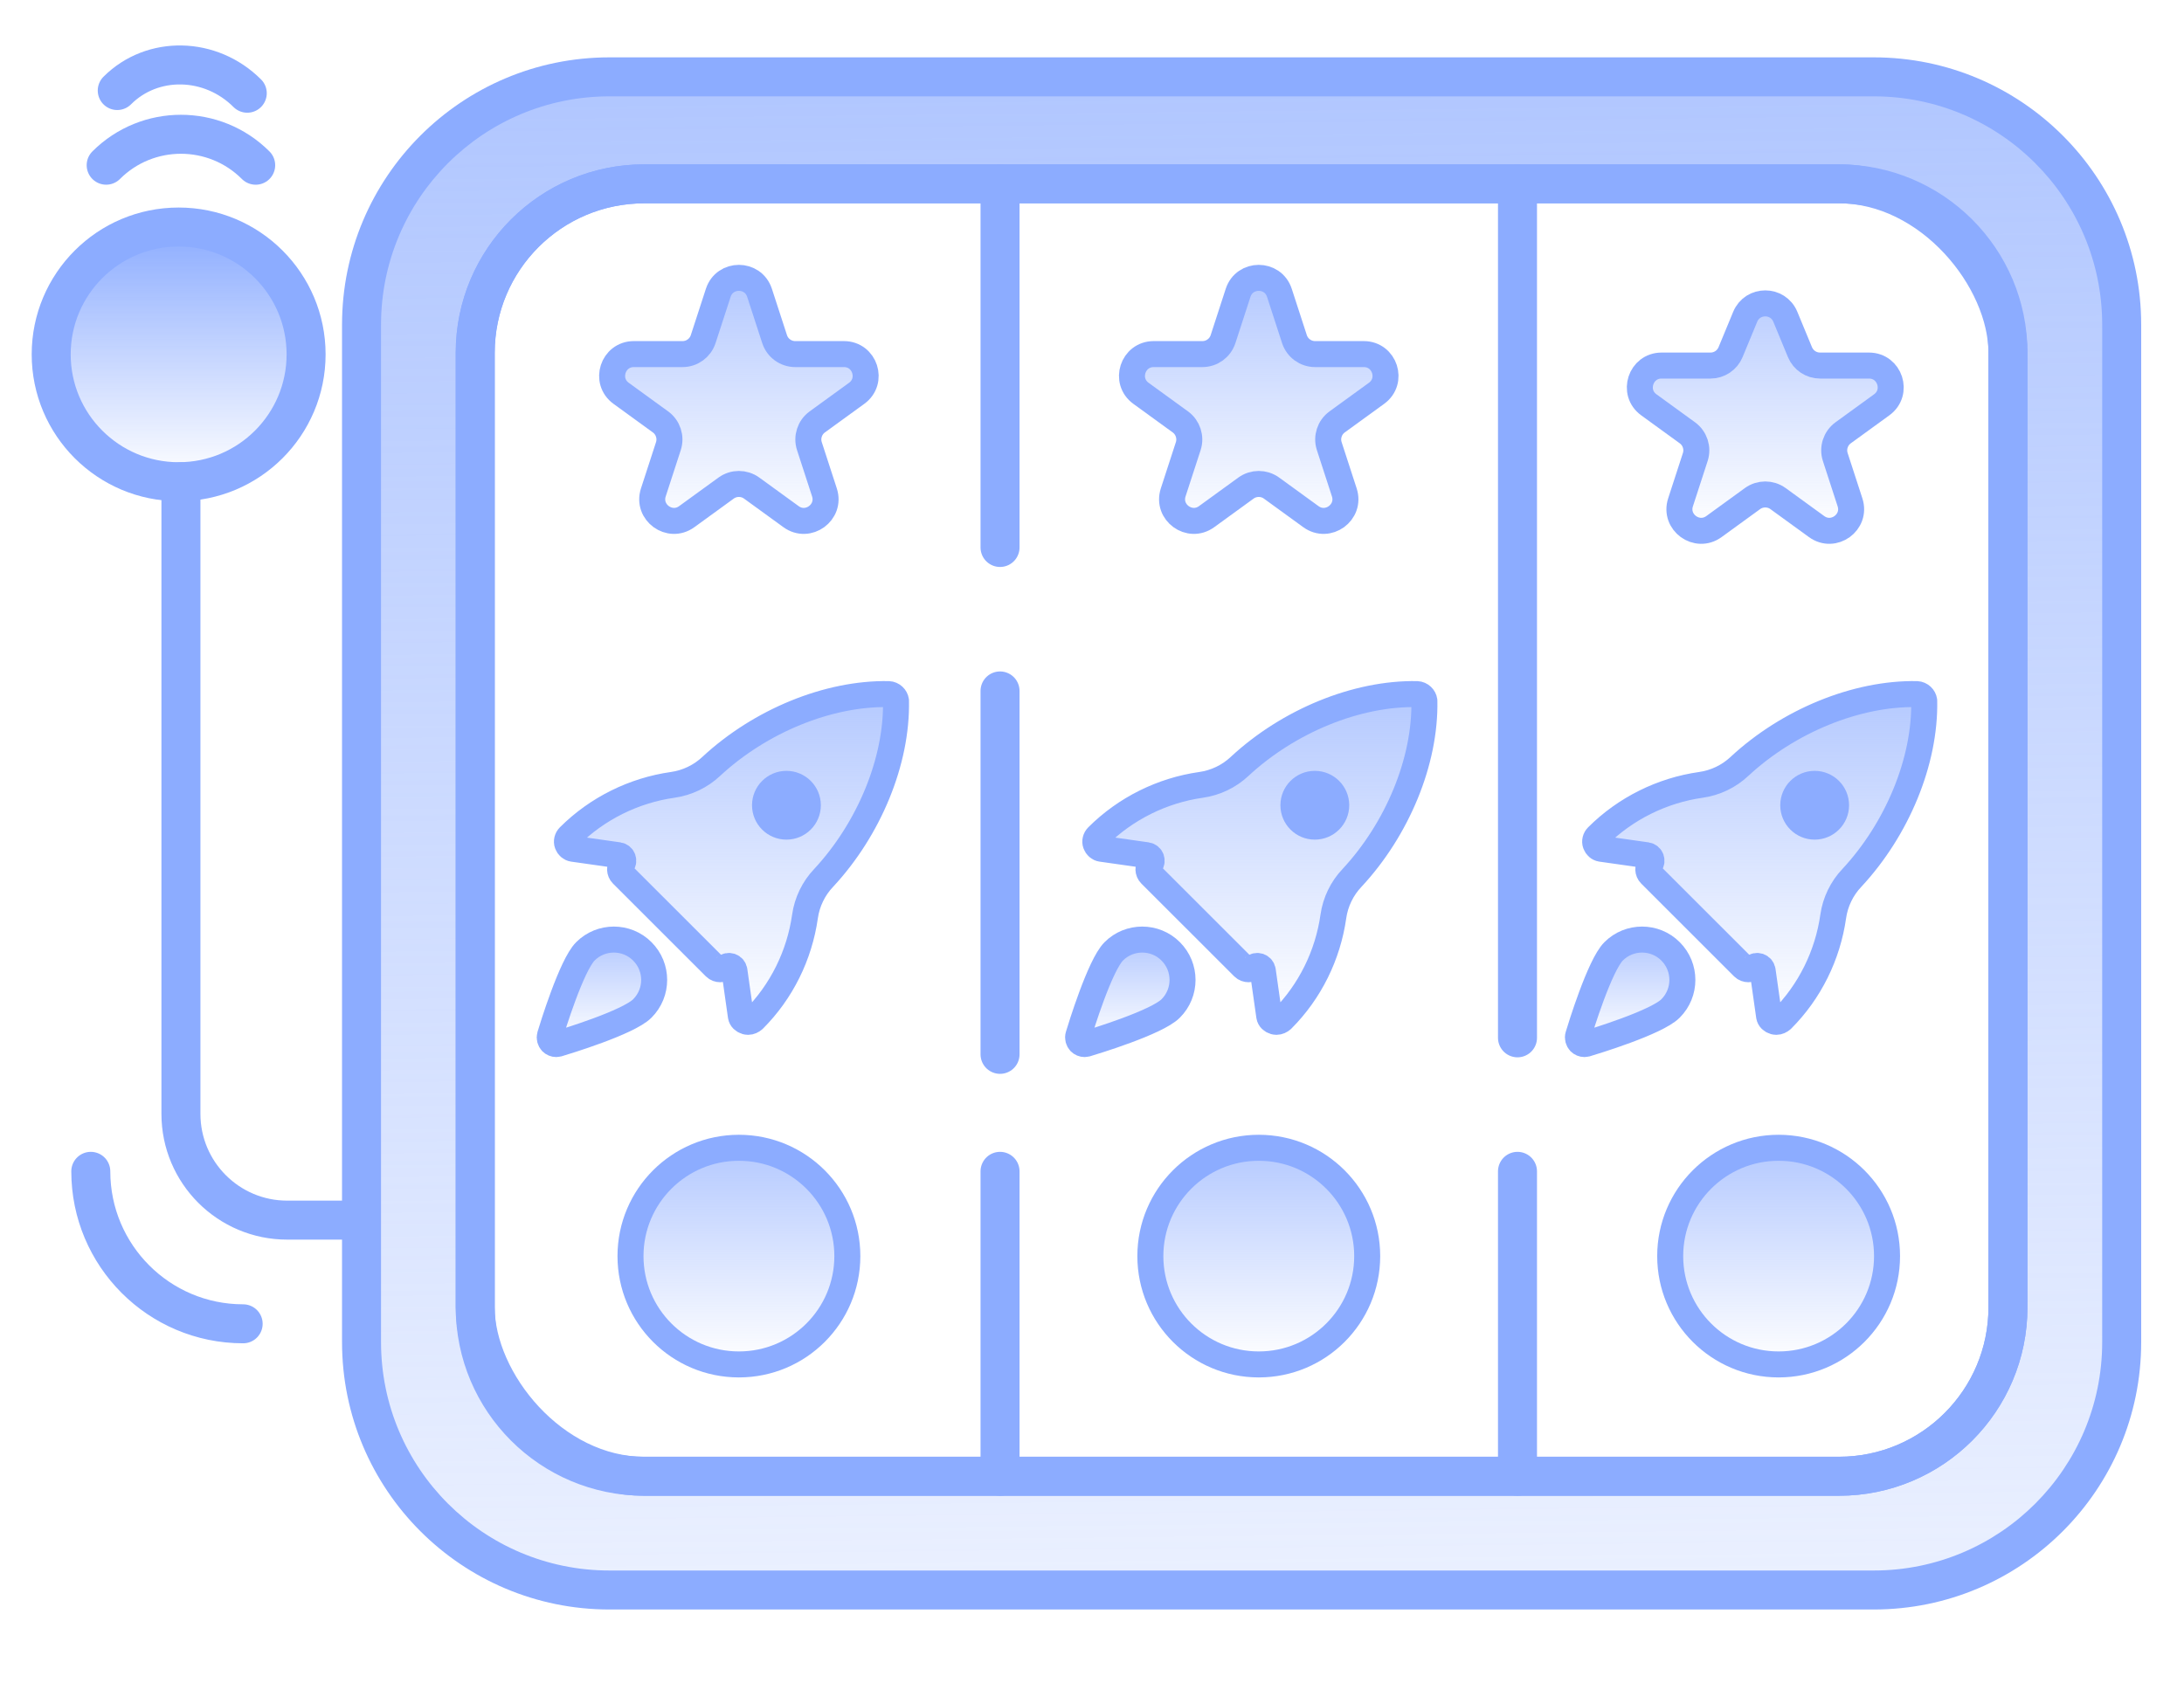 <svg width="168" height="130" viewBox="0 0 168 130" fill="none" xmlns="http://www.w3.org/2000/svg">
<g clip-path="url(#clip0_12_55200)">
<g clip-path="url(#clip1_12_55200)">
<path d="M76.926 14.162C76.926 23.483 76.926 42.123 76.926 42.123" stroke="#8CACFF" stroke-width="3" stroke-linecap="round" stroke-linejoin="round"/>
<path d="M76.926 53.162C76.926 62.483 76.926 81.124 76.926 81.124" stroke="#8CACFF" stroke-width="3" stroke-linecap="round" stroke-linejoin="round"/>
<path d="M116.73 90.125C116.73 97.945 116.73 113.587 116.73 113.587" stroke="#8CACFF" stroke-width="3" stroke-linecap="round" stroke-linejoin="round"/>
<path d="M76.926 90.125C76.926 97.945 76.926 113.587 76.926 113.587" stroke="#8CACFF" stroke-width="3" stroke-linecap="round" stroke-linejoin="round"/>
<path d="M116.73 14.162C116.73 36.059 116.73 79.852 116.73 79.852" stroke="#8CACFF" stroke-width="3" stroke-linecap="round" stroke-linejoin="round"/>
<path fill-rule="evenodd" clip-rule="evenodd" d="M46.883 5.913C36.349 5.913 27.81 14.452 27.81 24.985L27.81 103.265C27.81 113.799 36.349 122.338 46.883 122.338L144.134 122.338C154.668 122.338 163.207 113.799 163.207 103.265L163.207 24.985C163.207 14.452 154.668 5.913 144.134 5.913L46.883 5.913ZM49.557 14.145C42.377 14.145 36.557 19.965 36.557 27.145L36.557 100.586C36.557 107.766 42.377 113.586 49.557 113.586L141.46 113.586C148.639 113.586 154.46 107.766 154.46 100.586L154.46 27.145C154.46 19.965 148.639 14.145 141.46 14.145L49.557 14.145Z" fill="url(#paint0_linear_12_55200)"/>
<path d="M27.81 24.985L26.31 24.985L27.81 24.985ZM46.883 5.913L46.883 7.413L46.883 5.913ZM27.81 103.265L29.31 103.265L27.81 103.265ZM46.883 122.338L46.883 123.838L46.883 122.338ZM144.134 122.338L144.134 120.838L144.134 122.338ZM163.207 103.265L164.707 103.265L163.207 103.265ZM163.207 24.985L164.707 24.985L163.207 24.985ZM144.134 5.913L144.134 4.413L144.134 4.413L144.134 5.913ZM36.557 27.145L35.057 27.145L36.557 27.145ZM49.557 14.145L49.557 15.645L49.557 14.145ZM36.557 100.586L38.057 100.586L36.557 100.586ZM49.557 113.586L49.557 115.086L49.557 113.586ZM141.46 113.586L141.46 112.086L141.46 112.086L141.46 113.586ZM154.46 100.586L152.96 100.586L154.46 100.586ZM154.46 27.145L152.96 27.145L154.46 27.145ZM141.46 14.145L141.46 12.645L141.46 12.645L141.46 14.145ZM29.31 24.985C29.31 15.28 37.178 7.413 46.883 7.413L46.883 4.413C35.521 4.413 26.31 13.623 26.31 24.985L29.31 24.985ZM29.31 103.265L29.31 24.985L26.31 24.985L26.31 103.265L29.31 103.265ZM46.883 120.838C37.178 120.838 29.31 112.97 29.31 103.265L26.31 103.265C26.31 114.627 35.521 123.838 46.883 123.838L46.883 120.838ZM144.134 120.838L46.883 120.838L46.883 123.838L144.134 123.838L144.134 120.838ZM161.707 103.265C161.707 112.97 153.839 120.838 144.134 120.838L144.134 123.838C155.496 123.838 164.707 114.627 164.707 103.265L161.707 103.265ZM161.707 24.985L161.707 103.265L164.707 103.265L164.707 24.985L161.707 24.985ZM144.134 7.413C153.839 7.413 161.707 15.28 161.707 24.985L164.707 24.985C164.707 13.623 155.496 4.413 144.134 4.413L144.134 7.413ZM46.883 7.413L144.134 7.413L144.134 4.413L46.883 4.413L46.883 7.413ZM38.057 27.145C38.057 20.793 43.206 15.645 49.557 15.645L49.557 12.645C41.549 12.645 35.057 19.137 35.057 27.145L38.057 27.145ZM38.057 100.586L38.057 27.145L35.057 27.145L35.057 100.586L38.057 100.586ZM49.557 112.086C43.206 112.086 38.057 106.937 38.057 100.586L35.057 100.586C35.057 108.594 41.549 115.086 49.557 115.086L49.557 112.086ZM141.46 112.086L49.557 112.086L49.557 115.086L141.46 115.086L141.46 112.086ZM152.96 100.586C152.96 106.937 147.811 112.086 141.46 112.086L141.46 115.086C149.468 115.086 155.96 108.594 155.96 100.586L152.96 100.586ZM152.96 27.145L152.96 100.586L155.96 100.586L155.96 27.145L152.96 27.145ZM141.46 15.645C147.811 15.645 152.96 20.793 152.96 27.145L155.96 27.145C155.96 19.137 149.468 12.645 141.46 12.645L141.46 15.645ZM49.557 15.645L141.46 15.645L141.46 12.645L49.557 12.645L49.557 15.645Z" fill="#8CACFF"/>
<rect x="154.457" y="113.586" width="117.903" height="99.442" rx="13" transform="rotate(-180 154.457 113.586)" stroke="#8CACFF" stroke-width="3"/>
<path d="M55.25 22.531C55.75 20.994 57.926 20.994 58.426 22.531L59.584 26.09C59.807 26.778 60.448 27.244 61.172 27.244L64.917 27.244C66.534 27.244 67.207 29.312 65.898 30.262L62.868 32.462C62.283 32.887 62.038 33.641 62.262 34.328L63.419 37.887C63.919 39.425 62.158 40.704 60.849 39.753L57.819 37.553C57.234 37.129 56.442 37.129 55.856 37.553L52.827 39.753C51.518 40.704 49.757 39.425 50.257 37.887L51.414 34.328C51.638 33.641 51.393 32.887 50.807 32.462L47.778 30.262C46.469 29.312 47.141 27.244 48.759 27.244L52.504 27.244C53.228 27.244 53.869 26.778 54.092 26.09L55.25 22.531Z" fill="url(#paint1_linear_12_55200)"/>
<path d="M95.238 22.531C95.738 20.994 97.915 20.994 98.415 22.531L99.572 26.09C99.796 26.778 100.437 27.244 101.16 27.244L104.905 27.244C106.523 27.244 107.196 29.312 105.887 30.262L102.857 32.462C102.272 32.887 102.027 33.641 102.251 34.328L103.408 37.887C103.908 39.425 102.147 40.703 100.838 39.753L97.808 37.553C97.223 37.129 96.43 37.129 95.845 37.553L92.815 39.753C91.506 40.703 89.746 39.425 90.245 37.887L91.403 34.328C91.626 33.641 91.381 32.887 90.796 32.462L87.766 30.262C86.457 29.312 87.13 27.244 88.748 27.244L92.493 27.244C93.216 27.244 93.858 26.778 94.081 26.09L95.238 22.531Z" fill="url(#paint2_linear_12_55200)"/>
<path d="M134.246 24.374C134.815 22.999 136.764 22.999 137.333 24.373L138.459 27.096C138.718 27.72 139.327 28.127 140.003 28.127L143.766 28.127C145.384 28.127 146.057 30.196 144.748 31.146L141.781 33.3C141.196 33.725 140.951 34.478 141.175 35.166L142.308 38.651C142.808 40.188 141.047 41.467 139.738 40.516L136.771 38.362C136.186 37.938 135.394 37.938 134.808 38.362L131.842 40.516C130.533 41.467 128.772 40.188 129.272 38.651L130.405 35.166C130.629 34.478 130.384 33.725 129.798 33.3L126.832 31.146C125.523 30.196 126.196 28.127 127.813 28.127L131.577 28.127C132.253 28.127 132.862 27.72 133.12 27.096L134.246 24.374Z" fill="url(#paint3_linear_12_55200)"/>
<path d="M55.25 22.531C55.75 20.994 57.926 20.994 58.426 22.531L59.584 26.09C59.807 26.778 60.448 27.244 61.172 27.244L64.917 27.244C66.534 27.244 67.207 29.312 65.898 30.262L62.868 32.462C62.283 32.887 62.038 33.641 62.262 34.328L63.419 37.887C63.919 39.425 62.158 40.704 60.849 39.753L57.819 37.553C57.234 37.129 56.442 37.129 55.856 37.553L52.827 39.753C51.518 40.704 49.757 39.425 50.257 37.887L51.414 34.328C51.638 33.641 51.393 32.887 50.807 32.462L47.778 30.262C46.469 29.312 47.141 27.244 48.759 27.244L52.504 27.244C53.228 27.244 53.869 26.778 54.092 26.09L55.25 22.531Z" stroke="#8CACFF" stroke-width="2" stroke-linejoin="round"/>
<path d="M95.238 22.531C95.738 20.994 97.915 20.994 98.415 22.531L99.572 26.09C99.796 26.778 100.437 27.244 101.16 27.244L104.905 27.244C106.523 27.244 107.196 29.312 105.887 30.262L102.857 32.462C102.272 32.887 102.027 33.641 102.251 34.328L103.408 37.887C103.908 39.425 102.147 40.703 100.838 39.753L97.808 37.553C97.223 37.129 96.43 37.129 95.845 37.553L92.815 39.753C91.506 40.703 89.746 39.425 90.245 37.887L91.403 34.328C91.626 33.641 91.381 32.887 90.796 32.462L87.766 30.262C86.457 29.312 87.13 27.244 88.748 27.244L92.493 27.244C93.216 27.244 93.858 26.778 94.081 26.09L95.238 22.531Z" stroke="#8CACFF" stroke-width="2" stroke-linejoin="round"/>
<path d="M134.246 24.374C134.815 22.999 136.764 22.999 137.333 24.373L138.459 27.096C138.718 27.72 139.327 28.127 140.003 28.127L143.766 28.127C145.384 28.127 146.057 30.196 144.748 31.146L141.781 33.3C141.196 33.725 140.951 34.478 141.175 35.166L142.308 38.651C142.808 40.188 141.047 41.467 139.738 40.516L136.771 38.362C136.186 37.938 135.394 37.938 134.808 38.362L131.842 40.516C130.533 41.467 128.772 40.188 129.272 38.651L130.405 35.166C130.629 34.478 130.384 33.725 129.798 33.3L126.832 31.146C125.523 30.196 126.196 28.127 127.813 28.127L131.577 28.127C132.253 28.127 132.862 27.72 133.12 27.096L134.246 24.374Z" stroke="#8CACFF" stroke-width="2" stroke-linejoin="round"/>
<ellipse cx="56.84" cy="96.647" rx="8.34" ry="8.335" fill="url(#paint4_linear_12_55200)" stroke="#8CACFF" stroke-width="2" stroke-linejoin="round"/>
<ellipse cx="96.829" cy="96.647" rx="8.34" ry="8.335" fill="url(#paint5_linear_12_55200)" stroke="#8CACFF" stroke-width="2" stroke-linejoin="round"/>
<ellipse cx="136.817" cy="96.647" rx="8.34" ry="8.335" fill="url(#paint6_linear_12_55200)" stroke="#8CACFF" stroke-width="2" stroke-linejoin="round"/>
<path d="M54.715 58.964C58.464 55.484 63.699 53.321 68.354 53.406C68.656 53.418 68.886 53.66 68.922 53.913C69.019 58.565 66.843 63.797 63.361 67.543C62.587 68.352 62.079 69.403 61.922 70.515C61.499 73.499 60.12 76.303 57.98 78.441C57.859 78.55 57.702 78.623 57.545 78.623C57.496 78.623 57.436 78.611 57.388 78.598C57.188 78.54 57.023 78.39 56.991 78.193C56.989 78.181 56.988 78.171 56.986 78.16C56.958 77.957 56.665 75.856 56.493 74.684C56.469 74.526 56.36 74.394 56.215 74.345C56.058 74.297 55.9 74.321 55.779 74.43C55.671 74.526 55.538 74.575 55.405 74.575C55.26 74.575 55.114 74.526 55.006 74.418L47.86 67.277C47.654 67.071 47.642 66.733 47.836 66.516C47.944 66.395 47.969 66.226 47.92 66.081C47.872 65.936 47.739 65.827 47.582 65.803C46.418 65.643 44.338 65.343 44.108 65.31C44.094 65.308 44.08 65.307 44.066 65.304C43.87 65.273 43.71 65.131 43.64 64.933C43.568 64.739 43.628 64.51 43.773 64.365C45.937 62.202 48.767 60.812 51.741 60.39C52.853 60.233 53.893 59.737 54.715 58.964Z" fill="url(#paint7_linear_12_55200)" stroke="#8CACFF" stroke-width="2" stroke-linejoin="round"/>
<path d="M42.306 79.678C42.47 79.132 43.957 74.272 45.028 73.201C46.23 71.989 48.208 71.989 49.41 73.201C50.624 74.414 50.624 76.379 49.41 77.592C48.339 78.673 43.476 80.148 42.929 80.311C42.886 80.322 42.831 80.333 42.787 80.333C42.656 80.333 42.525 80.279 42.427 80.18C42.306 80.049 42.252 79.853 42.306 79.678Z" fill="url(#paint8_linear_12_55200)" stroke="#8CACFF" stroke-width="2" stroke-linejoin="round"/>
<ellipse cx="60.495" cy="61.957" rx="2.647" ry="2.646" fill="#8CACFF"/>
<path d="M95.36 58.964C99.108 55.484 104.344 53.321 108.999 53.406C109.301 53.418 109.531 53.66 109.567 53.913C109.664 58.565 107.487 63.797 104.005 67.543C103.231 68.352 102.723 69.403 102.566 70.515C102.143 73.499 100.765 76.303 98.625 78.441C98.504 78.55 98.347 78.623 98.189 78.623C98.141 78.623 98.081 78.611 98.032 78.598C97.832 78.54 97.667 78.39 97.636 78.193C97.634 78.181 97.633 78.171 97.631 78.16C97.603 77.957 97.31 75.856 97.137 74.684C97.113 74.526 97.004 74.394 96.859 74.345C96.702 74.297 96.545 74.321 96.424 74.43C96.315 74.526 96.182 74.575 96.049 74.575C95.904 74.575 95.759 74.526 95.65 74.418L88.504 67.277C88.299 67.071 88.287 66.733 88.48 66.516C88.589 66.395 88.613 66.226 88.565 66.081C88.516 65.936 88.383 65.827 88.226 65.803C87.062 65.643 84.982 65.343 84.753 65.31C84.738 65.308 84.725 65.307 84.71 65.304C84.515 65.273 84.355 65.131 84.285 64.933C84.212 64.739 84.273 64.51 84.418 64.365C86.582 62.202 89.411 60.812 92.386 60.39C93.498 60.233 94.538 59.737 95.36 58.964Z" fill="url(#paint9_linear_12_55200)" stroke="#8CACFF" stroke-width="2" stroke-linejoin="round"/>
<path d="M82.951 79.678C83.115 79.132 84.601 74.272 85.672 73.201C86.874 71.989 88.853 71.989 90.055 73.201C91.268 74.414 91.268 76.379 90.055 77.592C88.984 78.673 84.12 80.148 83.574 80.311C83.53 80.322 83.475 80.333 83.432 80.333C83.301 80.333 83.169 80.279 83.071 80.18C82.951 80.049 82.896 79.853 82.951 79.678Z" fill="url(#paint10_linear_12_55200)" stroke="#8CACFF" stroke-width="2" stroke-linejoin="round"/>
<ellipse cx="101.14" cy="61.957" rx="2.647" ry="2.646" fill="#8CACFF"/>
<path d="M133.809 58.964C137.557 55.484 142.793 53.321 147.448 53.406C147.75 53.418 147.98 53.66 148.016 53.913C148.113 58.565 145.937 63.797 142.454 67.543C141.681 68.352 141.173 69.403 141.016 70.515C140.592 73.499 139.214 76.303 137.074 78.441C136.953 78.55 136.796 78.623 136.639 78.623C136.59 78.623 136.53 78.611 136.481 78.598C136.282 78.54 136.117 78.391 136.085 78.195C136.083 78.182 136.082 78.171 136.08 78.158C136.05 77.945 135.759 75.853 135.587 74.684C135.562 74.526 135.454 74.394 135.309 74.345C135.151 74.297 134.994 74.321 134.873 74.43C134.764 74.526 134.631 74.575 134.498 74.575C134.353 74.575 134.208 74.526 134.099 74.418L126.954 67.277C126.748 67.071 126.736 66.733 126.929 66.516C127.038 66.395 127.062 66.226 127.014 66.081C126.966 65.936 126.833 65.827 126.676 65.803C125.515 65.644 123.445 65.345 123.204 65.311C123.189 65.308 123.173 65.307 123.158 65.304C122.963 65.272 122.804 65.13 122.734 64.933C122.661 64.739 122.722 64.51 122.867 64.365C125.031 62.202 127.86 60.812 130.835 60.39C131.947 60.233 132.987 59.737 133.809 58.964Z" fill="url(#paint11_linear_12_55200)" stroke="#8CACFF" stroke-width="2" stroke-linejoin="round"/>
<path d="M121.4 79.678C121.564 79.132 123.05 74.272 124.122 73.201C125.324 71.989 127.302 71.989 128.504 73.201C129.717 74.414 129.717 76.379 128.504 77.592C127.433 78.673 122.57 80.148 122.023 80.311C121.979 80.322 121.925 80.333 121.881 80.333C121.75 80.333 121.619 80.279 121.52 80.18C121.4 80.049 121.345 79.853 121.4 79.678Z" fill="url(#paint12_linear_12_55200)" stroke="#8CACFF" stroke-width="2" stroke-linejoin="round"/>
<ellipse cx="139.589" cy="61.957" rx="2.647" ry="2.646" fill="#8CACFF"/>
<path d="M27.11 93.879L22.092 93.879C17.578 93.879 13.918 90.219 13.918 85.705L13.918 37.065" stroke="#8CACFF" stroke-width="3" stroke-linecap="round" stroke-linejoin="round"/>
<ellipse cx="13.742" cy="27.266" rx="9.804" ry="9.798" fill="url(#paint13_linear_12_55200)" stroke="#8CACFF" stroke-width="3" stroke-linejoin="round"/>
<path d="M8.167 12.711C11.343 9.538 16.492 9.538 19.668 12.712" stroke="#8CACFF" stroke-width="3" stroke-linecap="round"/>
<path d="M9.019 6.966C11.723 4.263 16.201 4.355 19.02 7.172" stroke="#8CACFF" stroke-width="3" stroke-linecap="round"/>
<path d="M18.704 101.856C12.231 101.856 6.984 96.604 6.984 90.125" stroke="#8CACFF" stroke-width="3" stroke-linecap="round"/>
</g>
</g>
<defs>
<linearGradient id="paint0_linear_12_55200" x1="95.509" y1="5.912" x2="97.231" y2="164.292" gradientUnits="userSpaceOnUse">
<stop stop-color="#8CACFF" stop-opacity="0.68"/>
<stop offset="1" stop-color="#8CACFF" stop-opacity="0"/>
</linearGradient>
<linearGradient id="paint1_linear_12_55200" x1="96.263" y1="21.378" x2="96.263" y2="40.843" gradientUnits="userSpaceOnUse">
<stop stop-color="#8CACFF" stop-opacity="0.65"/>
<stop offset="1" stop-color="#8CACFF" stop-opacity="0"/>
</linearGradient>
<linearGradient id="paint2_linear_12_55200" x1="96.263" y1="21.378" x2="96.263" y2="40.843" gradientUnits="userSpaceOnUse">
<stop stop-color="#8CACFF" stop-opacity="0.65"/>
<stop offset="1" stop-color="#8CACFF" stop-opacity="0"/>
</linearGradient>
<linearGradient id="paint3_linear_12_55200" x1="96.263" y1="21.378" x2="96.263" y2="40.843" gradientUnits="userSpaceOnUse">
<stop stop-color="#8CACFF" stop-opacity="0.65"/>
<stop offset="1" stop-color="#8CACFF" stop-opacity="0"/>
</linearGradient>
<linearGradient id="paint4_linear_12_55200" x1="56.84" y1="88.312" x2="56.84" y2="104.982" gradientUnits="userSpaceOnUse">
<stop stop-color="#8CACFF" stop-opacity="0.65"/>
<stop offset="1" stop-color="#8CACFF" stop-opacity="0"/>
</linearGradient>
<linearGradient id="paint5_linear_12_55200" x1="96.829" y1="88.312" x2="96.829" y2="104.982" gradientUnits="userSpaceOnUse">
<stop stop-color="#8CACFF" stop-opacity="0.65"/>
<stop offset="1" stop-color="#8CACFF" stop-opacity="0"/>
</linearGradient>
<linearGradient id="paint6_linear_12_55200" x1="136.817" y1="88.312" x2="136.817" y2="104.982" gradientUnits="userSpaceOnUse">
<stop stop-color="#8CACFF" stop-opacity="0.65"/>
<stop offset="1" stop-color="#8CACFF" stop-opacity="0"/>
</linearGradient>
<linearGradient id="paint7_linear_12_55200" x1="56.267" y1="53.403" x2="56.267" y2="78.623" gradientUnits="userSpaceOnUse">
<stop stop-color="#8CACFF" stop-opacity="0.65"/>
<stop offset="1" stop-color="#8CACFF" stop-opacity="0"/>
</linearGradient>
<linearGradient id="paint8_linear_12_55200" x1="46.303" y1="72.292" x2="46.303" y2="80.333" gradientUnits="userSpaceOnUse">
<stop stop-color="#8CACFF" stop-opacity="0.65"/>
<stop offset="1" stop-color="#8CACFF" stop-opacity="0"/>
</linearGradient>
<linearGradient id="paint9_linear_12_55200" x1="96.912" y1="53.403" x2="96.912" y2="78.623" gradientUnits="userSpaceOnUse">
<stop stop-color="#8CACFF" stop-opacity="0.65"/>
<stop offset="1" stop-color="#8CACFF" stop-opacity="0"/>
</linearGradient>
<linearGradient id="paint10_linear_12_55200" x1="86.947" y1="72.292" x2="86.947" y2="80.333" gradientUnits="userSpaceOnUse">
<stop stop-color="#8CACFF" stop-opacity="0.65"/>
<stop offset="1" stop-color="#8CACFF" stop-opacity="0"/>
</linearGradient>
<linearGradient id="paint11_linear_12_55200" x1="135.361" y1="53.403" x2="135.361" y2="78.623" gradientUnits="userSpaceOnUse">
<stop stop-color="#8CACFF" stop-opacity="0.65"/>
<stop offset="1" stop-color="#8CACFF" stop-opacity="0"/>
</linearGradient>
<linearGradient id="paint12_linear_12_55200" x1="125.396" y1="72.292" x2="125.396" y2="80.333" gradientUnits="userSpaceOnUse">
<stop stop-color="#8CACFF" stop-opacity="0.65"/>
<stop offset="1" stop-color="#8CACFF" stop-opacity="0"/>
</linearGradient>
<linearGradient id="paint13_linear_12_55200" x1="13.742" y1="17.469" x2="13.742" y2="37.064" gradientUnits="userSpaceOnUse">
<stop stop-color="#8CACFF"/>
<stop offset="1" stop-color="#8CACFF" stop-opacity="0"/>
</linearGradient>
<clipPath id="clip0_12_55200">
<rect width="167" height="130" fill="white" transform="translate(0.5)"/>
</clipPath>
<clipPath id="clip1_12_55200">
<rect width="167" height="166.052" fill="white" transform="translate(169.152 144.185) rotate(-180)"/>
</clipPath>
</defs>
</svg>
